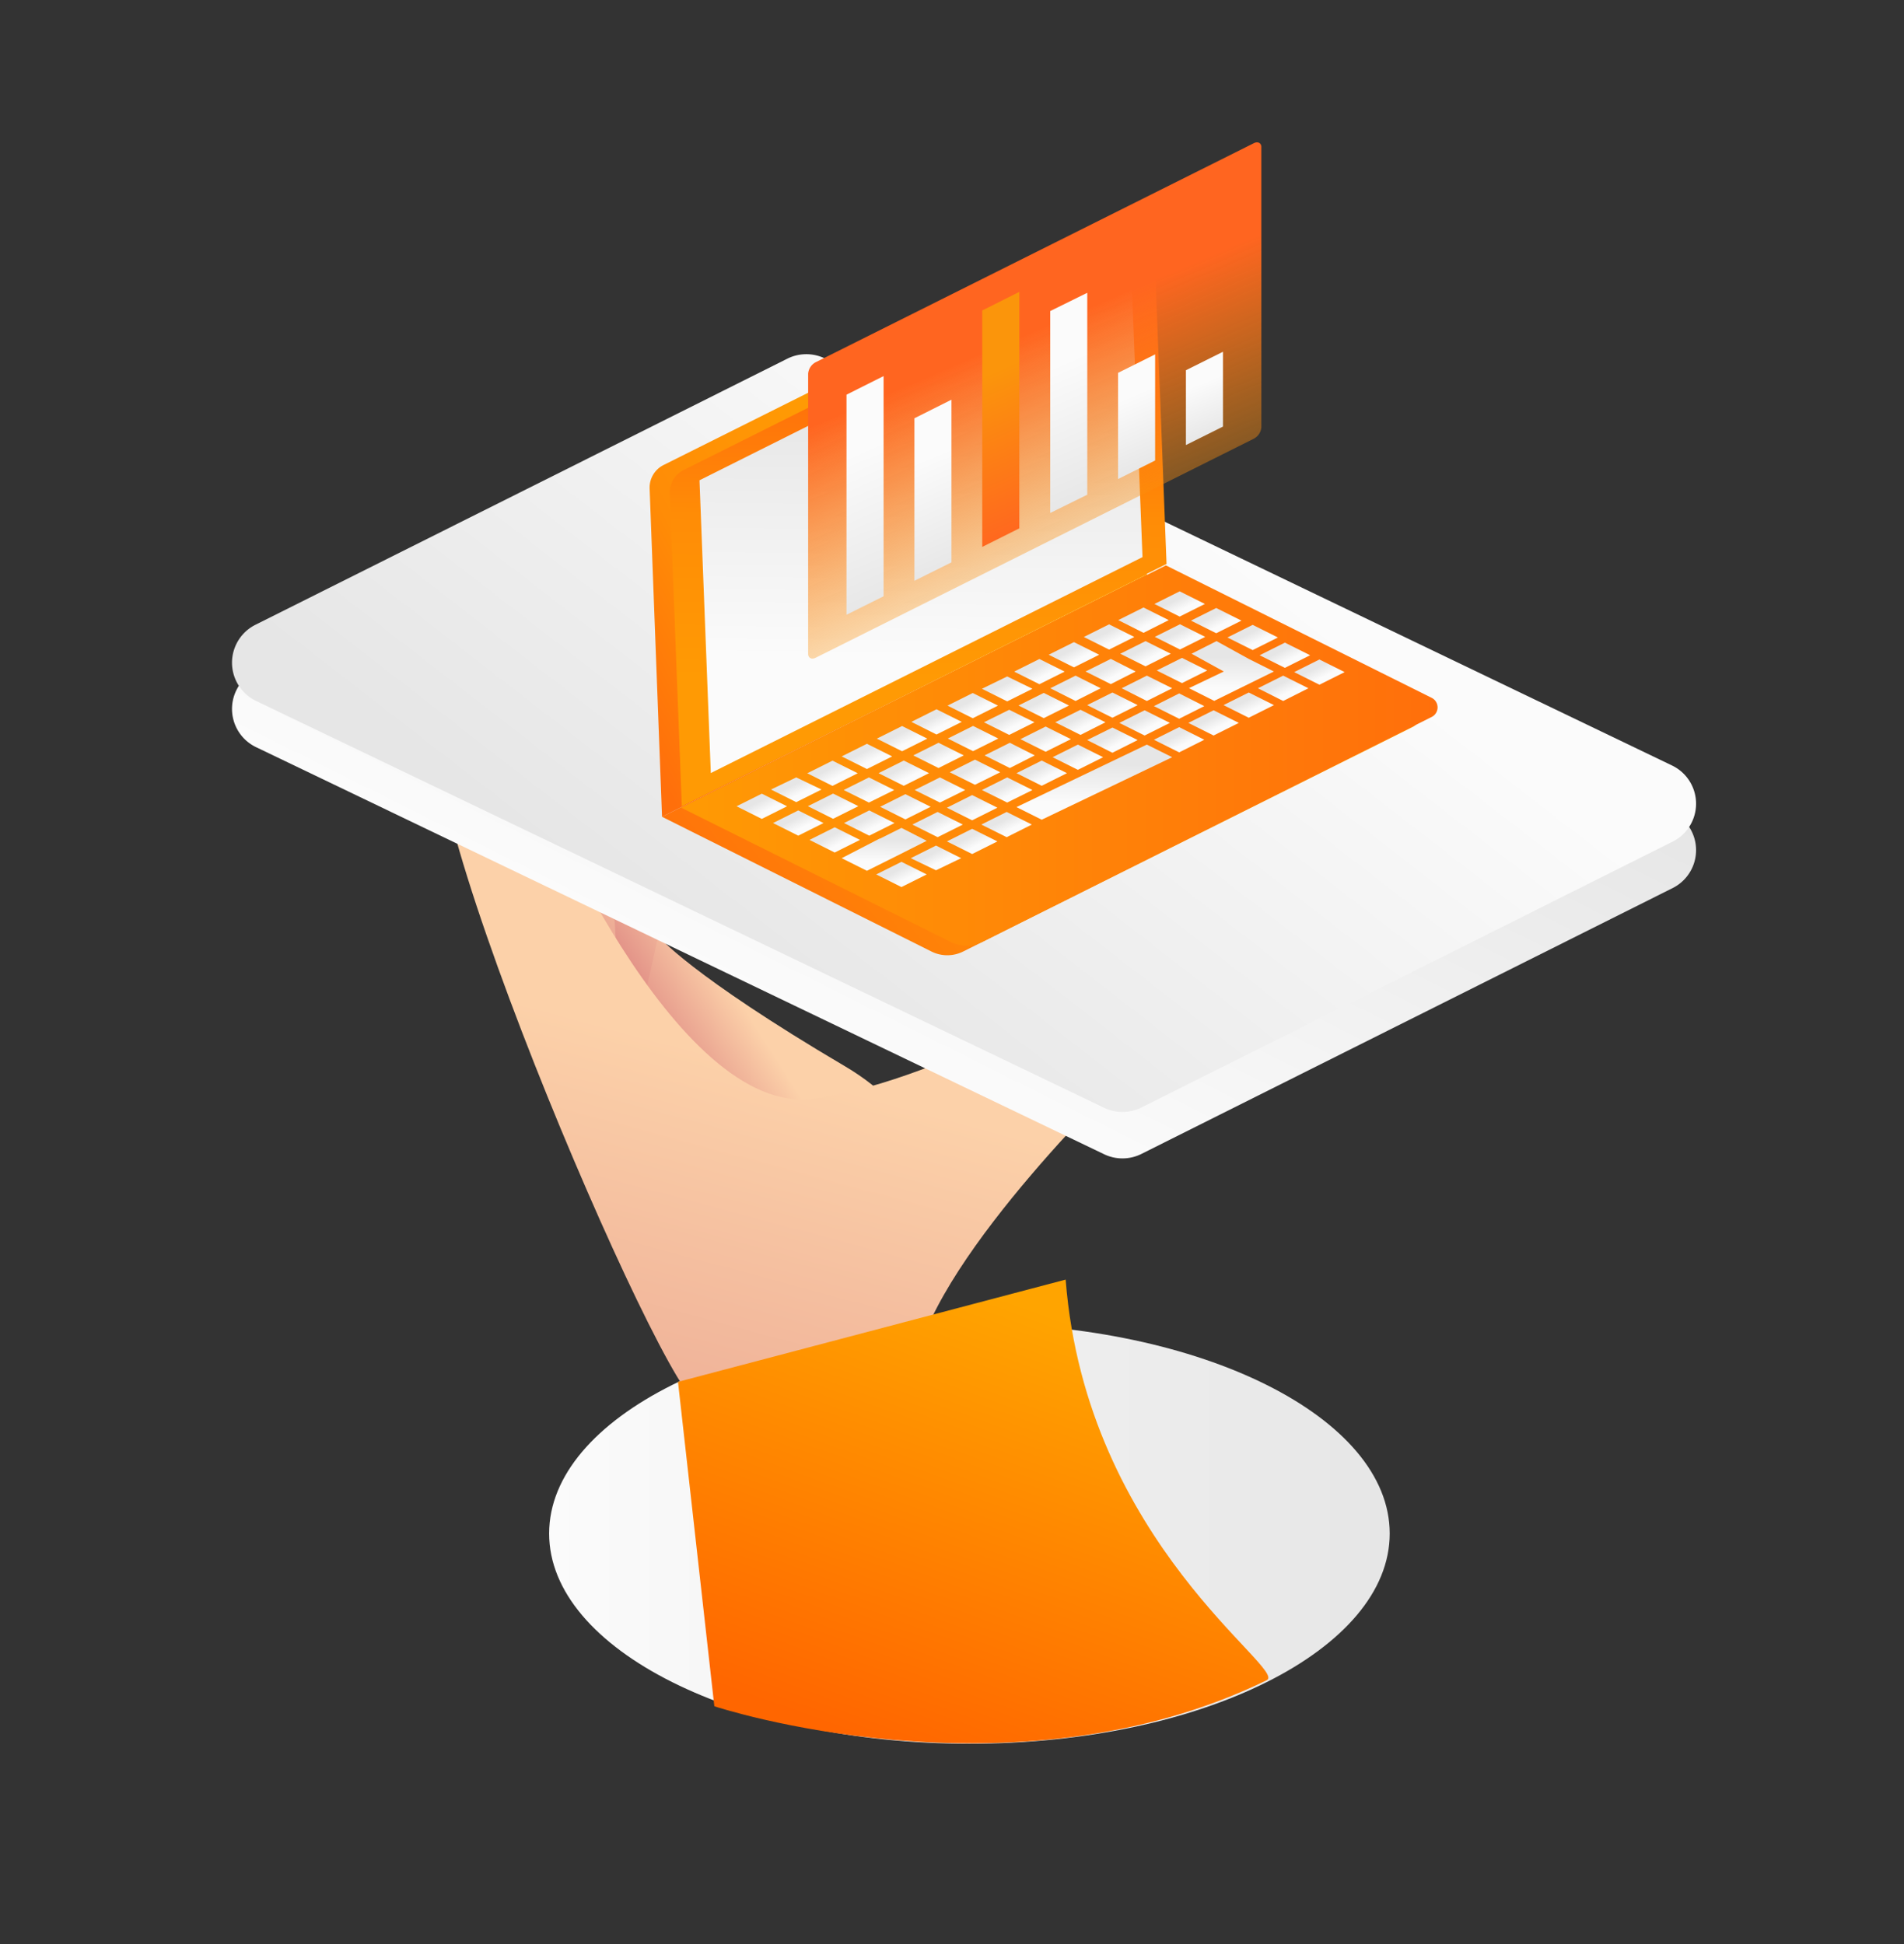 <svg id="Слой_1" data-name="Слой 1" xmlns="http://www.w3.org/2000/svg" xmlns:xlink="http://www.w3.org/1999/xlink" viewBox="0 0 188.55 192.57"><rect x="0" y="0" width="188.55" height="192.57" fill="#333333" stroke="none"/><defs><style>.cls-1{fill:url(#linear-gradient);}.cls-2{fill:url(#linear-gradient-2);}.cls-3{fill:url(#linear-gradient-3);}.cls-4{fill:url(#linear-gradient-4);}.cls-5{fill:url(#linear-gradient-5);}.cls-6{fill:url(#linear-gradient-6);}.cls-7{fill:url(#linear-gradient-7);}.cls-8{fill:url(#linear-gradient-8);}.cls-9{fill:url(#linear-gradient-9);}.cls-10{fill:url(#linear-gradient-10);}.cls-11{fill:url(#linear-gradient-11);}.cls-12{fill:url(#linear-gradient-12);}.cls-13{fill:url(#linear-gradient-13);}.cls-14{fill:url(#linear-gradient-14);}.cls-15{fill:url(#linear-gradient-15);}.cls-16{fill:url(#linear-gradient-16);}.cls-17{fill:url(#linear-gradient-17);}.cls-18{fill:url(#linear-gradient-18);}.cls-19{fill:url(#linear-gradient-19);}.cls-20{fill:url(#linear-gradient-20);}.cls-21{fill:url(#linear-gradient-21);}.cls-22{fill:url(#linear-gradient-22);}.cls-23{fill:url(#linear-gradient-23);}.cls-24{fill:url(#linear-gradient-24);}.cls-25{fill:url(#linear-gradient-25);}.cls-26{fill:url(#linear-gradient-26);}.cls-27{fill:url(#linear-gradient-27);}.cls-28{fill:url(#linear-gradient-28);}.cls-29{fill:url(#linear-gradient-29);}.cls-30{fill:url(#linear-gradient-30);}.cls-31{fill:url(#linear-gradient-31);}.cls-32{fill:url(#linear-gradient-32);}.cls-33{fill:url(#linear-gradient-33);}.cls-34{fill:url(#linear-gradient-34);}.cls-35{fill:url(#linear-gradient-35);}.cls-36{fill:url(#linear-gradient-36);}.cls-37{fill:url(#linear-gradient-37);}.cls-38{fill:url(#linear-gradient-38);}.cls-39{fill:url(#linear-gradient-39);}.cls-40{fill:url(#linear-gradient-40);}.cls-41{fill:url(#linear-gradient-41);}.cls-42{fill:url(#linear-gradient-42);}.cls-43{fill:url(#linear-gradient-43);}.cls-44{fill:url(#linear-gradient-44);}.cls-45{fill:url(#linear-gradient-45);}.cls-46{fill:url(#linear-gradient-46);}.cls-47{fill:url(#linear-gradient-47);}.cls-48{fill:url(#linear-gradient-48);}.cls-49{fill:url(#linear-gradient-49);}.cls-50{fill:url(#linear-gradient-50);}.cls-51{fill:url(#linear-gradient-51);}.cls-52{fill:url(#linear-gradient-52);}.cls-53{fill:url(#linear-gradient-53);}.cls-54{fill:url(#linear-gradient-54);}.cls-55{fill:url(#linear-gradient-55);}.cls-56{fill:url(#linear-gradient-56);}.cls-57{fill:url(#linear-gradient-57);}.cls-58{fill:url(#linear-gradient-58);}.cls-59{fill:url(#linear-gradient-59);}.cls-60{fill:url(#linear-gradient-60);}.cls-61{fill:url(#linear-gradient-61);}.cls-62{fill:url(#linear-gradient-62);}.cls-63{fill:url(#linear-gradient-63);}.cls-64{fill:url(#linear-gradient-64);}.cls-65{fill:url(#linear-gradient-65);}.cls-66{fill:url(#linear-gradient-66);}.cls-67{fill:url(#linear-gradient-67);}.cls-68{fill:url(#linear-gradient-68);}.cls-69{fill:url(#linear-gradient-69);}.cls-70{fill:url(#linear-gradient-70);}.cls-71{fill:url(#linear-gradient-71);}.cls-72{fill:url(#linear-gradient-72);}.cls-73{fill:url(#linear-gradient-73);}.cls-74{fill:url(#linear-gradient-74);}.cls-75{fill:url(#linear-gradient-75);}.cls-76{fill:url(#linear-gradient-76);}.cls-77{fill:url(#linear-gradient-77);}.cls-78{fill:url(#linear-gradient-78);}.cls-79{fill:url(#linear-gradient-79);}.cls-80{fill:url(#linear-gradient-80);}</style><linearGradient id="linear-gradient" x1="67.5" y1="105.73" x2="58.69" y2="100.12" gradientTransform="matrix(1, 0, 0, -1, 0, 194)" gradientUnits="userSpaceOnUse"><stop offset="0" stop-color="#fcd1a9"/><stop offset="1" stop-color="#dc827f"/></linearGradient><linearGradient id="linear-gradient-2" x1="63.15" y1="112.2" x2="49.17" y2="101.73" xlink:href="#linear-gradient"/><linearGradient id="linear-gradient-3" x1="80.7" y1="83.23" x2="71.61" y2="77.45" xlink:href="#linear-gradient"/><linearGradient id="linear-gradient-4" x1="54.39" y1="42.11" x2="137.63" y2="42.11" gradientTransform="matrix(1, 0, 0, -1, 0, 194)" gradientUnits="userSpaceOnUse"><stop offset="0" stop-color="#fbfbfb"/><stop offset="1" stop-color="#e6e6e6"/></linearGradient><linearGradient id="linear-gradient-5" x1="74.48" y1="88.79" x2="51.94" y2="5.22" xlink:href="#linear-gradient"/><linearGradient id="linear-gradient-6" x1="104.09" y1="63.77" x2="88.5" y2="20.72" gradientTransform="matrix(1, 0, 0, -1, 0, 194)" gradientUnits="userSpaceOnUse"><stop offset="0" stop-color="#ffa400"/><stop offset="1" stop-color="#f60"/></linearGradient><linearGradient id="linear-gradient-7" x1="82.73" y1="91.28" x2="108.24" y2="142.29" xlink:href="#linear-gradient-4"/><linearGradient id="linear-gradient-8" x1="114.44" y1="145.8" x2="74.11" y2="93.85" xlink:href="#linear-gradient-4"/><linearGradient id="linear-gradient-9" x1="131.5" y1="139.56" x2="72" y2="94.03" gradientTransform="matrix(1, 0, 0, -1, 0, 194)" gradientUnits="userSpaceOnUse"><stop offset="0" stop-color="#ff9a04"/><stop offset="0.57" stop-color="#ff8c06"/><stop offset="1" stop-color="#ff6f0b"/></linearGradient><linearGradient id="linear-gradient-10" x1="85.59" y1="140.44" x2="60.11" y2="127.32" xlink:href="#linear-gradient-9"/><linearGradient id="linear-gradient-11" x1="67.46" y1="119.19" x2="142.39" y2="119.19" gradientTransform="matrix(1, 0, 0, -1, 0, 194)" gradientUnits="userSpaceOnUse"><stop offset="0" stop-color="#ff9a04"/><stop offset="0.32" stop-color="#ff8c06"/><stop offset="1" stop-color="#ff6f0b"/></linearGradient><linearGradient id="linear-gradient-12" x1="90.76" y1="126.68" x2="91.07" y2="155.05" xlink:href="#linear-gradient-9"/><linearGradient id="linear-gradient-13" x1="91.05" y1="128.74" x2="91.34" y2="154.3" xlink:href="#linear-gradient-4"/><linearGradient id="linear-gradient-14" x1="75.7" y1="113.59" x2="75.21" y2="114.6" xlink:href="#linear-gradient-4"/><linearGradient id="linear-gradient-15" x1="79.12" y1="115.26" x2="78.63" y2="116.27" xlink:href="#linear-gradient-4"/><linearGradient id="linear-gradient-16" x1="82.7" y1="116.86" x2="82.21" y2="117.88" xlink:href="#linear-gradient-4"/><linearGradient id="linear-gradient-17" x1="86.12" y1="118.53" x2="85.62" y2="119.55" xlink:href="#linear-gradient-4"/><linearGradient id="linear-gradient-18" x1="89.6" y1="120.29" x2="89.1" y2="121.31" xlink:href="#linear-gradient-4"/><linearGradient id="linear-gradient-19" x1="93.01" y1="121.96" x2="92.51" y2="122.97" xlink:href="#linear-gradient-4"/><linearGradient id="linear-gradient-20" x1="96.59" y1="123.57" x2="96.1" y2="124.58" xlink:href="#linear-gradient-4"/><linearGradient id="linear-gradient-21" x1="100.01" y1="125.23" x2="99.51" y2="126.25" xlink:href="#linear-gradient-4"/><linearGradient id="linear-gradient-22" x1="103.2" y1="126.94" x2="102.71" y2="127.95" xlink:href="#linear-gradient-4"/><linearGradient id="linear-gradient-23" x1="106.62" y1="128.6" x2="106.12" y2="129.62" xlink:href="#linear-gradient-4"/><linearGradient id="linear-gradient-24" x1="110.09" y1="130.36" x2="109.6" y2="131.38" xlink:href="#linear-gradient-4"/><linearGradient id="linear-gradient-25" x1="113.51" y1="132.03" x2="113.01" y2="133.04" xlink:href="#linear-gradient-4"/><linearGradient id="linear-gradient-26" x1="117.09" y1="133.64" x2="116.6" y2="134.65" xlink:href="#linear-gradient-4"/><linearGradient id="linear-gradient-27" x1="79.32" y1="111.94" x2="78.82" y2="112.95" xlink:href="#linear-gradient-4"/><linearGradient id="linear-gradient-28" x1="82.73" y1="113.6" x2="82.24" y2="114.62" xlink:href="#linear-gradient-4"/><linearGradient id="linear-gradient-29" x1="86.32" y1="115.21" x2="85.82" y2="116.22" xlink:href="#linear-gradient-4"/><linearGradient id="linear-gradient-30" x1="89.73" y1="116.88" x2="89.24" y2="117.89" xlink:href="#linear-gradient-4"/><linearGradient id="linear-gradient-31" x1="93.21" y1="118.64" x2="92.71" y2="119.65" xlink:href="#linear-gradient-4"/><linearGradient id="linear-gradient-32" x1="96.62" y1="120.3" x2="96.13" y2="121.32" xlink:href="#linear-gradient-4"/><linearGradient id="linear-gradient-33" x1="100.21" y1="121.91" x2="99.71" y2="122.92" xlink:href="#linear-gradient-4"/><linearGradient id="linear-gradient-34" x1="103.62" y1="123.58" x2="103.13" y2="124.59" xlink:href="#linear-gradient-4"/><linearGradient id="linear-gradient-35" x1="106.81" y1="125.28" x2="106.32" y2="126.29" xlink:href="#linear-gradient-4"/><linearGradient id="linear-gradient-36" x1="110.23" y1="126.95" x2="109.73" y2="127.96" xlink:href="#linear-gradient-4"/><linearGradient id="linear-gradient-37" x1="113.71" y1="128.71" x2="113.21" y2="129.72" xlink:href="#linear-gradient-4"/><linearGradient id="linear-gradient-38" x1="117.12" y1="130.37" x2="116.62" y2="131.39" xlink:href="#linear-gradient-4"/><linearGradient id="linear-gradient-39" x1="120.7" y1="131.98" x2="120.21" y2="133" xlink:href="#linear-gradient-4"/><linearGradient id="linear-gradient-40" x1="82.93" y1="110.27" x2="82.43" y2="111.28" xlink:href="#linear-gradient-4"/><linearGradient id="linear-gradient-41" x1="86.35" y1="111.94" x2="85.85" y2="112.95" xlink:href="#linear-gradient-4"/><linearGradient id="linear-gradient-42" x1="89.93" y1="113.54" x2="89.43" y2="114.56" xlink:href="#linear-gradient-4"/><linearGradient id="linear-gradient-43" x1="93.34" y1="115.21" x2="92.85" y2="116.22" xlink:href="#linear-gradient-4"/><linearGradient id="linear-gradient-44" x1="96.82" y1="116.97" x2="96.32" y2="117.98" xlink:href="#linear-gradient-4"/><linearGradient id="linear-gradient-45" x1="100.24" y1="118.64" x2="99.74" y2="119.65" xlink:href="#linear-gradient-4"/><linearGradient id="linear-gradient-46" x1="103.82" y1="120.24" x2="103.32" y2="121.26" xlink:href="#linear-gradient-4"/><linearGradient id="linear-gradient-47" x1="107.24" y1="121.91" x2="106.74" y2="122.92" xlink:href="#linear-gradient-4"/><linearGradient id="linear-gradient-48" x1="110.43" y1="123.61" x2="109.93" y2="124.63" xlink:href="#linear-gradient-4"/><linearGradient id="linear-gradient-49" x1="113.84" y1="125.28" x2="113.35" y2="126.29" xlink:href="#linear-gradient-4"/><linearGradient id="linear-gradient-50" x1="117.32" y1="127.04" x2="116.82" y2="128.06" xlink:href="#linear-gradient-4"/><linearGradient id="linear-gradient-51" x1="124.32" y1="130.31" x2="123.82" y2="131.33" xlink:href="#linear-gradient-4"/><linearGradient id="linear-gradient-52" x1="87.55" y1="108.74" x2="87.57" y2="110.85" xlink:href="#linear-gradient-4"/><linearGradient id="linear-gradient-53" x1="93.12" y1="111.78" x2="92.62" y2="112.8" xlink:href="#linear-gradient-4"/><linearGradient id="linear-gradient-54" x1="96.53" y1="113.45" x2="96.04" y2="114.46" xlink:href="#linear-gradient-4"/><linearGradient id="linear-gradient-55" x1="100.01" y1="115.21" x2="99.51" y2="116.22" xlink:href="#linear-gradient-4"/><linearGradient id="linear-gradient-56" x1="103.43" y1="116.88" x2="102.93" y2="117.89" xlink:href="#linear-gradient-4"/><linearGradient id="linear-gradient-57" x1="107.01" y1="118.48" x2="106.51" y2="119.5" xlink:href="#linear-gradient-4"/><linearGradient id="linear-gradient-58" x1="110.43" y1="120.15" x2="109.93" y2="121.16" xlink:href="#linear-gradient-4"/><linearGradient id="linear-gradient-59" x1="113.62" y1="121.85" x2="113.12" y2="122.87" xlink:href="#linear-gradient-4"/><linearGradient id="linear-gradient-60" x1="117.03" y1="123.52" x2="116.54" y2="124.53" xlink:href="#linear-gradient-4"/><linearGradient id="linear-gradient-61" x1="121.94" y1="125.9" x2="121.97" y2="128.88" xlink:href="#linear-gradient-4"/><linearGradient id="linear-gradient-62" x1="127.51" y1="128.55" x2="127.01" y2="129.57" xlink:href="#linear-gradient-4"/><linearGradient id="linear-gradient-63" x1="89.54" y1="106.84" x2="89.04" y2="107.86" xlink:href="#linear-gradient-4"/><linearGradient id="linear-gradient-64" x1="92.95" y1="108.51" x2="92.46" y2="109.52" xlink:href="#linear-gradient-4"/><linearGradient id="linear-gradient-65" x1="96.53" y1="110.12" x2="96.04" y2="111.13" xlink:href="#linear-gradient-4"/><linearGradient id="linear-gradient-66" x1="99.95" y1="111.78" x2="99.46" y2="112.8" xlink:href="#linear-gradient-4"/><linearGradient id="linear-gradient-67" x1="108.35" y1="114.49" x2="108.39" y2="118.29" xlink:href="#linear-gradient-4"/><linearGradient id="linear-gradient-68" x1="117.03" y1="120.19" x2="116.54" y2="121.2" xlink:href="#linear-gradient-4"/><linearGradient id="linear-gradient-69" x1="120.45" y1="121.85" x2="119.95" y2="122.87" xlink:href="#linear-gradient-4"/><linearGradient id="linear-gradient-70" x1="123.92" y1="123.61" x2="123.43" y2="124.63" xlink:href="#linear-gradient-4"/><linearGradient id="linear-gradient-71" x1="127.34" y1="125.28" x2="126.84" y2="126.29" xlink:href="#linear-gradient-4"/><linearGradient id="linear-gradient-72" x1="130.92" y1="126.89" x2="130.43" y2="127.9" xlink:href="#linear-gradient-4"/><linearGradient id="linear-gradient-73" x1="110.95" y1="169.8" x2="113.56" y2="169.8" xlink:href="#linear-gradient-9"/><linearGradient id="linear-gradient-74" x1="99.97" y1="160.16" x2="108.84" y2="139.47" gradientTransform="matrix(1, 0, 0, -1, 0, 194)" gradientUnits="userSpaceOnUse"><stop offset="0" stop-color="#ff6520"/><stop offset="1" stop-color="#fb950b" stop-opacity="0.3"/></linearGradient><linearGradient id="linear-gradient-75" x1="83.96" y1="148.9" x2="90" y2="134.8" xlink:href="#linear-gradient-4"/><linearGradient id="linear-gradient-76" x1="91.12" y1="148.38" x2="95.61" y2="137.93" xlink:href="#linear-gradient-4"/><linearGradient id="linear-gradient-77" x1="97.28" y1="156.72" x2="103.77" y2="141.59" gradientTransform="matrix(1, 0, 0, -1, 0, 194)" gradientUnits="userSpaceOnUse"><stop offset="0" stop-color="#fb950b"/><stop offset="1" stop-color="#ff6520"/></linearGradient><linearGradient id="linear-gradient-78" x1="104.27" y1="157.74" x2="109.81" y2="144.81" xlink:href="#linear-gradient-4"/><linearGradient id="linear-gradient-79" x1="111.72" y1="154.67" x2="114.67" y2="147.78" xlink:href="#linear-gradient-4"/><linearGradient id="linear-gradient-80" x1="118.68" y1="155.92" x2="120.79" y2="151.02" xlink:href="#linear-gradient-4"/></defs><path class="cls-1" d="M56.37,88.93,62.22,77s6.44-7.75,5.94,1.75c-.19,3.46-3.14,9.85-3,14,.33,7.87,2,11.14,2,11.14Z"/><path class="cls-2" d="M51,83.83l1.65-9.33s4-9.23,6.19,0,2.37,25.61,2.37,25.61Z"/><path class="cls-3" d="M91.31,131.93s7.83-17.2-7.62-26.31-18.5-12.9-18.5-12.9l-2.07,9.2Z"/><path class="cls-4" d="M96,172.71c23,0,41.62-9.32,41.62-20.82S119,131.08,96,131.08s-41.62,9.32-41.62,20.81S73,172.71,96,172.71Z"/><path class="cls-5" d="M69.46,137.91C70.18,148.24,40.17,80,43.58,71.45s9.36,5.88,9.36,5.88,13.77,33.6,27.79,31.48S108.59,96.48,114,97.63s-2.16,8.37-2.16,8.37-18.89,18-21.16,29Z"/><path class="cls-6" d="M125.44,166.42c2.16-1.06-17.88-13.53-19.91-39.68L67.14,136.87,70.74,169S100.17,178.77,125.44,166.42Z"/><path class="cls-7" d="M165.68,87.94,113,114.31a4.2,4.2,0,0,1-3.69,0L25.35,74a4.2,4.2,0,0,1-.05-7.54L78,40.11a4.22,4.22,0,0,1,3.7,0l83.9,40.32A4.2,4.2,0,0,1,165.68,87.94Z"/><path class="cls-8" d="M165.68,83.34,113,109.71a4.2,4.2,0,0,1-3.69,0L25.35,69.42a4.2,4.2,0,0,1-.05-7.54L78,35.51a4.22,4.22,0,0,1,3.7,0l83.9,40.32A4.2,4.2,0,0,1,165.68,83.34Z"/><path class="cls-9" d="M139.9,72,95.39,94.24a3.52,3.52,0,0,1-3.16,0L65.56,80.9l48-24L139.9,70.08A1.06,1.06,0,0,1,139.9,72Z"/><path class="cls-10" d="M113.56,56.9l-48,24L64.33,48.37a2.5,2.5,0,0,1,1.36-2.3l45.1-22.55a1.06,1.06,0,0,1,1.54.91Z"/><path class="cls-11" d="M141.8,71,97.28,93.29a3.5,3.5,0,0,1-3.15,0L67.46,80l48-24L141.8,69.13A1.06,1.06,0,0,1,141.8,71Z"/><path class="cls-12" d="M115.52,55.86l-48,24-1.19-31a2.48,2.48,0,0,1,1.36-2.3L112.79,24a1.07,1.07,0,0,1,1.54.91Z"/><path class="cls-13" d="M113.14,55.18,70.39,76.57l-1.12-29L112,26.18Z"/><path class="cls-14" d="M77.94,79.86l-2.5,1.25-2.5-1.25,2.5-1.25Z"/><path class="cls-15" d="M81.35,78.2l-2.5,1.25-2.5-1.25L78.85,77Z"/><path class="cls-16" d="M84.94,76.59l-2.5,1.25-2.5-1.25,2.5-1.25Z"/><path class="cls-17" d="M88.35,74.92l-2.5,1.25-2.5-1.25,2.5-1.25Z"/><path class="cls-18" d="M91.83,73.16l-2.5,1.25-2.5-1.25,2.5-1.25Z"/><path class="cls-19" d="M95.24,71.5l-2.5,1.25L90.25,71.5l2.49-1.25Z"/><path class="cls-20" d="M98.83,69.89l-2.5,1.25-2.5-1.25,2.5-1.25Z"/><path class="cls-21" d="M102.24,68.22l-2.5,1.25-2.5-1.25L99.74,67Z"/><path class="cls-22" d="M105.43,66.52l-2.5,1.25-2.5-1.25,2.5-1.25Z"/><path class="cls-23" d="M108.85,64.85l-2.5,1.25-2.5-1.25,2.5-1.25Z"/><path class="cls-24" d="M112.33,63.09l-2.5,1.25-2.5-1.25,2.5-1.25Z"/><path class="cls-25" d="M115.74,61.42l-2.5,1.26-2.5-1.26,2.5-1.25Z"/><path class="cls-26" d="M119.32,59.82l-2.5,1.25-2.5-1.25,2.5-1.25Z"/><path class="cls-27" d="M81.55,81.52l-2.5,1.25-2.5-1.25,2.5-1.25Z"/><path class="cls-28" d="M85,79.85l-2.5,1.25L80,79.85l2.5-1.25Z"/><path class="cls-29" d="M88.55,78.25l-2.5,1.24-2.5-1.24L86.05,77Z"/><path class="cls-30" d="M92,76.58l-2.5,1.25L87,76.58l2.5-1.25Z"/><path class="cls-31" d="M95.44,74.82l-2.5,1.25-2.5-1.25,2.5-1.25Z"/><path class="cls-32" d="M98.86,73.15l-2.5,1.25-2.5-1.25,2.5-1.25Z"/><path class="cls-33" d="M102.44,71.54l-2.5,1.25-2.5-1.25,2.5-1.24Z"/><path class="cls-34" d="M105.86,69.88l-2.5,1.25-2.5-1.25,2.5-1.25Z"/><path class="cls-35" d="M109,68.17l-2.49,1.26-2.5-1.26,2.5-1.25Z"/><path class="cls-36" d="M112.46,66.51,110,67.76l-2.5-1.25,2.5-1.25Z"/><path class="cls-37" d="M115.94,64.75,113.44,66l-2.5-1.25,2.5-1.25Z"/><path class="cls-38" d="M119.35,63.08l-2.5,1.25-2.49-1.25,2.49-1.25Z"/><path class="cls-39" d="M122.94,61.47l-2.5,1.25-2.5-1.25,2.5-1.25Z"/><path class="cls-40" d="M85.16,83.19l-2.5,1.25-2.5-1.25,2.5-1.25Z"/><path class="cls-41" d="M88.58,81.52l-2.5,1.25-2.5-1.25,2.5-1.25Z"/><path class="cls-42" d="M92.16,79.91l-2.5,1.25-2.5-1.25,2.5-1.25Z"/><path class="cls-43" d="M95.58,78.25l-2.5,1.24-2.5-1.24L93.08,77Z"/><path class="cls-44" d="M99.05,76.49l-2.5,1.24-2.5-1.24,2.5-1.25Z"/><path class="cls-45" d="M102.47,74.82,100,76.07l-2.5-1.25,2.5-1.25Z"/><path class="cls-46" d="M106.05,73.21l-2.5,1.25-2.5-1.25,2.5-1.25Z"/><path class="cls-47" d="M109.47,71.54,107,72.79l-2.5-1.25L107,70.3Z"/><path class="cls-48" d="M112.66,69.84l-2.5,1.25-2.5-1.25,2.5-1.25Z"/><path class="cls-49" d="M116.08,68.17l-2.51,1.26-2.49-1.26,2.49-1.25Z"/><path class="cls-50" d="M119.55,66.41l-2.5,1.25-2.5-1.25,2.5-1.25Z"/><path class="cls-51" d="M126.55,63.14l-2.5,1.25-2.5-1.25,2.5-1.25Z"/><path class="cls-52" d="M91.77,83.28,89.27,82l-2.12,1.06-.05,0L83.35,85l2.5,1.25,3.38-1.69,0,0Z"/><path class="cls-53" d="M95.35,81.67l-2.5,1.25-2.5-1.25,2.5-1.25Z"/><path class="cls-54" d="M98.77,80l-2.5,1.25L93.77,80l2.5-1.25Z"/><path class="cls-55" d="M102.24,78.25l-2.5,1.24-2.5-1.24L99.74,77Z"/><path class="cls-56" d="M105.66,76.58l-2.5,1.25-2.5-1.25,2.5-1.25Z"/><path class="cls-57" d="M109.24,75l-2.5,1.25L104.24,75l2.5-1.25Z"/><path class="cls-58" d="M112.66,73.3l-2.5,1.26-2.5-1.26,2.5-1.24Z"/><path class="cls-59" d="M115.85,71.6l-2.5,1.25-2.5-1.25,2.5-1.25Z"/><path class="cls-60" d="M119.26,69.94l-2.49,1.25-2.5-1.25,2.5-1.26Z"/><path class="cls-61" d="M126.15,66.51l-2.49-1.25-3.19-1.76L118,64.75l3.19,1.76h0l-3.45,1.65,2.5,1.26Z"/><path class="cls-62" d="M129.74,64.9l-2.5,1.25-2.5-1.25,2.5-1.25Z"/><path class="cls-63" d="M91.77,86.61l-2.5,1.25-2.5-1.25,2.5-1.25Z"/><path class="cls-64" d="M95.18,85,92.69,86.2,90.19,85l2.5-1.25Z"/><path class="cls-65" d="M98.77,83.34l-2.5,1.25-2.5-1.25,2.5-1.25Z"/><path class="cls-66" d="M102.18,81.67l-2.49,1.25-2.51-1.25,2.51-1.25Z"/><path class="cls-67" d="M116.08,75l-2.51-1.25-12.91,6.19,2.5,1.25Z"/><path class="cls-68" d="M119.26,73.27l-2.49,1.25-2.5-1.25,2.5-1.25Z"/><path class="cls-69" d="M122.68,71.6l-2.5,1.25-2.5-1.25,2.5-1.25Z"/><path class="cls-70" d="M126.16,69.84l-2.5,1.25-2.5-1.25,2.5-1.25Z"/><path class="cls-71" d="M129.57,68.17l-2.5,1.26-2.5-1.26,2.5-1.25Z"/><path class="cls-72" d="M133.16,66.57l-2.5,1.25-2.5-1.25,2.5-1.25Z"/><path class="cls-73" d="M111.47,23.43l2.09.54L111,25Z"/><path class="cls-74" d="M124.17,43.45l-43.4,21.7c-.41.21-.74,0-.74-.37V37a1.41,1.41,0,0,1,.74-1.12l43.4-21.7c.41-.2.74,0,.74.38V42.33A1.41,1.41,0,0,1,124.17,43.45Z"/><path class="cls-75" d="M87.5,59.06l-3.67,1.83V39.09l3.67-1.84Z"/><path class="cls-76" d="M94.22,55.7l-3.67,1.83V41.43l3.67-1.84Z"/><path class="cls-77" d="M100.94,52.33l-3.67,1.84V30.75l3.67-1.84Z"/><path class="cls-78" d="M107.67,49,104,50.81v-20L107.67,29Z"/><path class="cls-79" d="M114.39,45.61l-3.67,1.84V36.93l3.67-1.83Z"/><path class="cls-80" d="M121.11,42.25l-3.67,1.83V36.67l3.67-1.83Z"/></svg>